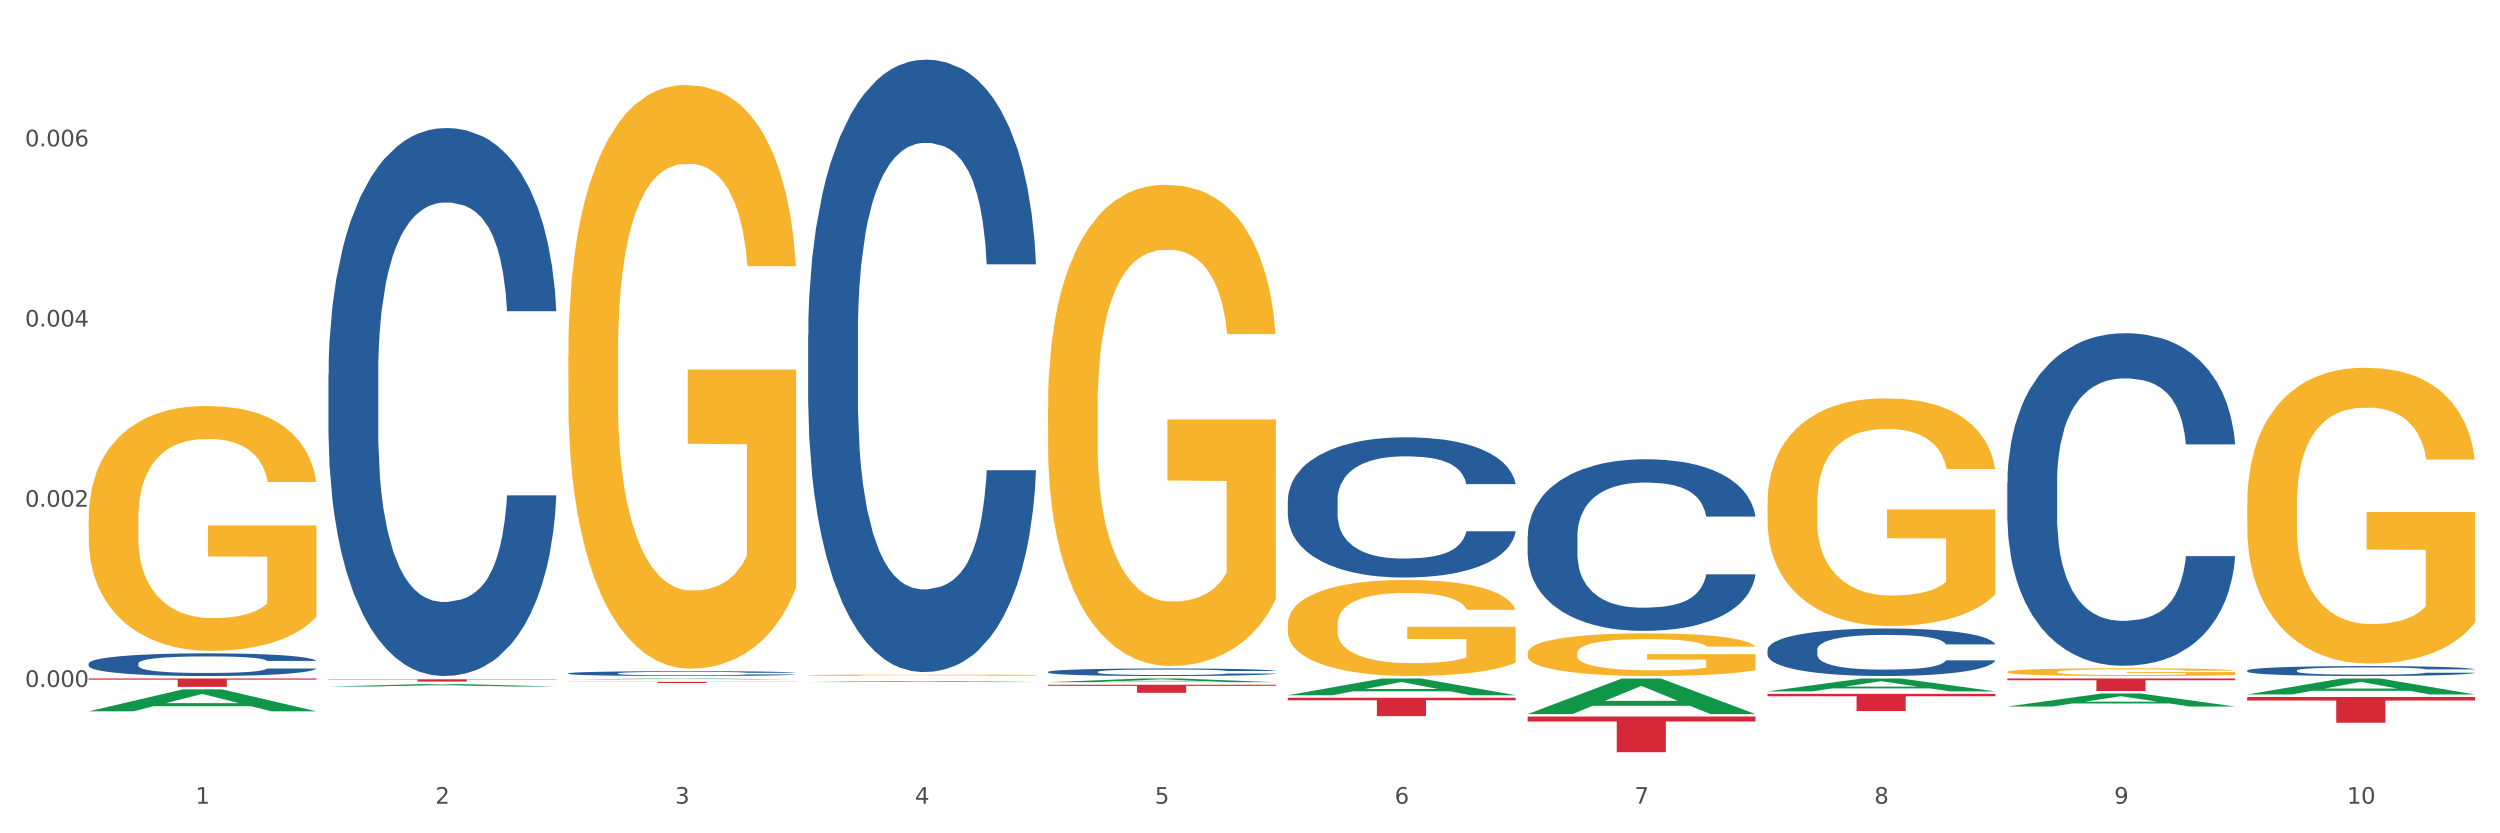 <?xml version="1.0" encoding="utf-8" standalone="no"?>
<!DOCTYPE svg PUBLIC "-//W3C//DTD SVG 1.1//EN"
  "http://www.w3.org/Graphics/SVG/1.1/DTD/svg11.dtd">
<svg xmlns:xlink="http://www.w3.org/1999/xlink" width="1080pt" height="360pt" viewBox="0 0 1080 360" xmlns="http://www.w3.org/2000/svg" version="1.1">
 <rect x="0" y="0" width="1080" height="360" fill="#333333" stroke="none"/>
 <defs>
  <style type="text/css">*{stroke-linejoin: round; stroke-linecap: butt}</style>
 </defs>
 <g id="figure_1">
  <g id="patch_1">
   <path d="M 0 360 
L 1080 360 
L 1080 0 
L 0 0 
z
" style="fill: #ffffff; stroke: #ffffff; stroke-linejoin: miter"/>
  </g>
  <g id="axes_1">
   <g id="matplotlib.axis_1">
    <g id="xtick_1">
     <g id="text_1">
      <!-- 1 -->
      <g style="fill: #4d4d4d" transform="translate(84.444 347.204) scale(0.096 -0.096)">
       <defs>
        <path id="DejaVuSans-31" d="M 794 531 
L 1825 531 
L 1825 4091 
L 703 3866 
L 703 4441 
L 1819 4666 
L 2450 4666 
L 2450 531 
L 3481 531 
L 3481 0 
L 794 0 
L 794 531 
z
" transform="scale(0.016)"/>
       </defs>
       <use xlink:href="#DejaVuSans-31"/>
      </g>
     </g>
    </g>
    <g id="xtick_2">
     <g id="text_2">
      <!-- 2 -->
      <g style="fill: #4d4d4d" transform="translate(188.053 347.204) scale(0.096 -0.096)">
       <defs>
        <path id="DejaVuSans-32" d="M 1228 531 
L 3431 531 
L 3431 0 
L 469 0 
L 469 531 
Q 828 903 1448 1529 
Q 2069 2156 2228 2338 
Q 2531 2678 2651 2914 
Q 2772 3150 2772 3378 
Q 2772 3750 2511 3984 
Q 2250 4219 1831 4219 
Q 1534 4219 1204 4116 
Q 875 4013 500 3803 
L 500 4441 
Q 881 4594 1212 4672 
Q 1544 4750 1819 4750 
Q 2544 4750 2975 4387 
Q 3406 4025 3406 3419 
Q 3406 3131 3298 2873 
Q 3191 2616 2906 2266 
Q 2828 2175 2409 1742 
Q 1991 1309 1228 531 
z
" transform="scale(0.016)"/>
       </defs>
       <use xlink:href="#DejaVuSans-32"/>
      </g>
     </g>
    </g>
    <g id="xtick_3">
     <g id="text_3">
      <!-- 3 -->
      <g style="fill: #4d4d4d" transform="translate(291.663 347.204) scale(0.096 -0.096)">
       <defs>
        <path id="DejaVuSans-33" d="M 2597 2516 
Q 3050 2419 3304 2112 
Q 3559 1806 3559 1356 
Q 3559 666 3084 287 
Q 2609 -91 1734 -91 
Q 1441 -91 1130 -33 
Q 819 25 488 141 
L 488 750 
Q 750 597 1062 519 
Q 1375 441 1716 441 
Q 2309 441 2620 675 
Q 2931 909 2931 1356 
Q 2931 1769 2642 2001 
Q 2353 2234 1838 2234 
L 1294 2234 
L 1294 2753 
L 1863 2753 
Q 2328 2753 2575 2939 
Q 2822 3125 2822 3475 
Q 2822 3834 2567 4026 
Q 2313 4219 1838 4219 
Q 1578 4219 1281 4162 
Q 984 4106 628 3988 
L 628 4550 
Q 988 4650 1302 4700 
Q 1616 4750 1894 4750 
Q 2613 4750 3031 4423 
Q 3450 4097 3450 3541 
Q 3450 3153 3228 2886 
Q 3006 2619 2597 2516 
z
" transform="scale(0.016)"/>
       </defs>
       <use xlink:href="#DejaVuSans-33"/>
      </g>
     </g>
    </g>
    <g id="xtick_4">
     <g id="text_4">
      <!-- 4 -->
      <g style="fill: #4d4d4d" transform="translate(395.273 347.204) scale(0.096 -0.096)">
       <defs>
        <path id="DejaVuSans-34" d="M 2419 4116 
L 825 1625 
L 2419 1625 
L 2419 4116 
z
M 2253 4666 
L 3047 4666 
L 3047 1625 
L 3713 1625 
L 3713 1100 
L 3047 1100 
L 3047 0 
L 2419 0 
L 2419 1100 
L 313 1100 
L 313 1709 
L 2253 4666 
z
" transform="scale(0.016)"/>
       </defs>
       <use xlink:href="#DejaVuSans-34"/>
      </g>
     </g>
    </g>
    <g id="xtick_5">
     <g id="text_5">
      <!-- 5 -->
      <g style="fill: #4d4d4d" transform="translate(498.883 347.204) scale(0.096 -0.096)">
       <defs>
        <path id="DejaVuSans-35" d="M 691 4666 
L 3169 4666 
L 3169 4134 
L 1269 4134 
L 1269 2991 
Q 1406 3038 1543 3061 
Q 1681 3084 1819 3084 
Q 2600 3084 3056 2656 
Q 3513 2228 3513 1497 
Q 3513 744 3044 326 
Q 2575 -91 1722 -91 
Q 1428 -91 1123 -41 
Q 819 9 494 109 
L 494 744 
Q 775 591 1075 516 
Q 1375 441 1709 441 
Q 2250 441 2565 725 
Q 2881 1009 2881 1497 
Q 2881 1984 2565 2268 
Q 2250 2553 1709 2553 
Q 1456 2553 1204 2497 
Q 953 2441 691 2322 
L 691 4666 
z
" transform="scale(0.016)"/>
       </defs>
       <use xlink:href="#DejaVuSans-35"/>
      </g>
     </g>
    </g>
    <g id="xtick_6">
     <g id="text_6">
      <!-- 6 -->
      <g style="fill: #4d4d4d" transform="translate(602.492 347.204) scale(0.096 -0.096)">
       <defs>
        <path id="DejaVuSans-36" d="M 2113 2584 
Q 1688 2584 1439 2293 
Q 1191 2003 1191 1497 
Q 1191 994 1439 701 
Q 1688 409 2113 409 
Q 2538 409 2786 701 
Q 3034 994 3034 1497 
Q 3034 2003 2786 2293 
Q 2538 2584 2113 2584 
z
M 3366 4563 
L 3366 3988 
Q 3128 4100 2886 4159 
Q 2644 4219 2406 4219 
Q 1781 4219 1451 3797 
Q 1122 3375 1075 2522 
Q 1259 2794 1537 2939 
Q 1816 3084 2150 3084 
Q 2853 3084 3261 2657 
Q 3669 2231 3669 1497 
Q 3669 778 3244 343 
Q 2819 -91 2113 -91 
Q 1303 -91 875 529 
Q 447 1150 447 2328 
Q 447 3434 972 4092 
Q 1497 4750 2381 4750 
Q 2619 4750 2861 4703 
Q 3103 4656 3366 4563 
z
" transform="scale(0.016)"/>
       </defs>
       <use xlink:href="#DejaVuSans-36"/>
      </g>
     </g>
    </g>
    <g id="xtick_7">
     <g id="text_7">
      <!-- 7 -->
      <g style="fill: #4d4d4d" transform="translate(706.102 347.204) scale(0.096 -0.096)">
       <defs>
        <path id="DejaVuSans-37" d="M 525 4666 
L 3525 4666 
L 3525 4397 
L 1831 0 
L 1172 0 
L 2766 4134 
L 525 4134 
L 525 4666 
z
" transform="scale(0.016)"/>
       </defs>
       <use xlink:href="#DejaVuSans-37"/>
      </g>
     </g>
    </g>
    <g id="xtick_8">
     <g id="text_8">
      <!-- 8 -->
      <g style="fill: #4d4d4d" transform="translate(809.712 347.204) scale(0.096 -0.096)">
       <defs>
        <path id="DejaVuSans-38" d="M 2034 2216 
Q 1584 2216 1326 1975 
Q 1069 1734 1069 1313 
Q 1069 891 1326 650 
Q 1584 409 2034 409 
Q 2484 409 2743 651 
Q 3003 894 3003 1313 
Q 3003 1734 2745 1975 
Q 2488 2216 2034 2216 
z
M 1403 2484 
Q 997 2584 770 2862 
Q 544 3141 544 3541 
Q 544 4100 942 4425 
Q 1341 4750 2034 4750 
Q 2731 4750 3128 4425 
Q 3525 4100 3525 3541 
Q 3525 3141 3298 2862 
Q 3072 2584 2669 2484 
Q 3125 2378 3379 2068 
Q 3634 1759 3634 1313 
Q 3634 634 3220 271 
Q 2806 -91 2034 -91 
Q 1263 -91 848 271 
Q 434 634 434 1313 
Q 434 1759 690 2068 
Q 947 2378 1403 2484 
z
M 1172 3481 
Q 1172 3119 1398 2916 
Q 1625 2713 2034 2713 
Q 2441 2713 2670 2916 
Q 2900 3119 2900 3481 
Q 2900 3844 2670 4047 
Q 2441 4250 2034 4250 
Q 1625 4250 1398 4047 
Q 1172 3844 1172 3481 
z
" transform="scale(0.016)"/>
       </defs>
       <use xlink:href="#DejaVuSans-38"/>
      </g>
     </g>
    </g>
    <g id="xtick_9">
     <g id="text_9">
      <!-- 9 -->
      <g style="fill: #4d4d4d" transform="translate(913.322 347.204) scale(0.096 -0.096)">
       <defs>
        <path id="DejaVuSans-39" d="M 703 97 
L 703 672 
Q 941 559 1184 500 
Q 1428 441 1663 441 
Q 2288 441 2617 861 
Q 2947 1281 2994 2138 
Q 2813 1869 2534 1725 
Q 2256 1581 1919 1581 
Q 1219 1581 811 2004 
Q 403 2428 403 3163 
Q 403 3881 828 4315 
Q 1253 4750 1959 4750 
Q 2769 4750 3195 4129 
Q 3622 3509 3622 2328 
Q 3622 1225 3098 567 
Q 2575 -91 1691 -91 
Q 1453 -91 1209 -44 
Q 966 3 703 97 
z
M 1959 2075 
Q 2384 2075 2632 2365 
Q 2881 2656 2881 3163 
Q 2881 3666 2632 3958 
Q 2384 4250 1959 4250 
Q 1534 4250 1286 3958 
Q 1038 3666 1038 3163 
Q 1038 2656 1286 2365 
Q 1534 2075 1959 2075 
z
" transform="scale(0.016)"/>
       </defs>
       <use xlink:href="#DejaVuSans-39"/>
      </g>
     </g>
    </g>
    <g id="xtick_10">
     <g id="text_10">
      <!-- 10 -->
      <g style="fill: #4d4d4d" transform="translate(1013.877 347.204) scale(0.096 -0.096)">
       <defs>
        <path id="DejaVuSans-30" d="M 2034 4250 
Q 1547 4250 1301 3770 
Q 1056 3291 1056 2328 
Q 1056 1369 1301 889 
Q 1547 409 2034 409 
Q 2525 409 2770 889 
Q 3016 1369 3016 2328 
Q 3016 3291 2770 3770 
Q 2525 4250 2034 4250 
z
M 2034 4750 
Q 2819 4750 3233 4129 
Q 3647 3509 3647 2328 
Q 3647 1150 3233 529 
Q 2819 -91 2034 -91 
Q 1250 -91 836 529 
Q 422 1150 422 2328 
Q 422 3509 836 4129 
Q 1250 4750 2034 4750 
z
" transform="scale(0.016)"/>
       </defs>
       <use xlink:href="#DejaVuSans-31"/>
       <use xlink:href="#DejaVuSans-30" transform="translate(63.623 0)"/>
      </g>
     </g>
    </g>
    <g id="xtick_11"/>
    <g id="xtick_12"/>
    <g id="xtick_13"/>
    <g id="xtick_14"/>
    <g id="xtick_15"/>
    <g id="xtick_16"/>
    <g id="xtick_17"/>
    <g id="xtick_18"/>
    <g id="xtick_19"/>
   </g>
   <g id="matplotlib.axis_2">
    <g id="ytick_1">
     <g id="text_11">
      <!-- 0.000 -->
      <g style="fill: #4d4d4d" transform="translate(10.8 296.757) scale(0.096 -0.096)">
       <defs>
        <path id="DejaVuSans-2e" d="M 684 794 
L 1344 794 
L 1344 0 
L 684 0 
L 684 794 
z
" transform="scale(0.016)"/>
       </defs>
       <use xlink:href="#DejaVuSans-30"/>
       <use xlink:href="#DejaVuSans-2e" transform="translate(63.623 0)"/>
       <use xlink:href="#DejaVuSans-30" transform="translate(95.41 0)"/>
       <use xlink:href="#DejaVuSans-30" transform="translate(159.033 0)"/>
       <use xlink:href="#DejaVuSans-30" transform="translate(222.656 0)"/>
      </g>
     </g>
    </g>
    <g id="ytick_2">
     <g id="text_12">
      <!-- 0.002 -->
      <g style="fill: #4d4d4d" transform="translate(10.8 218.914) scale(0.096 -0.096)">
       <use xlink:href="#DejaVuSans-30"/>
       <use xlink:href="#DejaVuSans-2e" transform="translate(63.623 0)"/>
       <use xlink:href="#DejaVuSans-30" transform="translate(95.41 0)"/>
       <use xlink:href="#DejaVuSans-30" transform="translate(159.033 0)"/>
       <use xlink:href="#DejaVuSans-32" transform="translate(222.656 0)"/>
      </g>
     </g>
    </g>
    <g id="ytick_3">
     <g id="text_13">
      <!-- 0.004 -->
      <g style="fill: #4d4d4d" transform="translate(10.8 141.071) scale(0.096 -0.096)">
       <use xlink:href="#DejaVuSans-30"/>
       <use xlink:href="#DejaVuSans-2e" transform="translate(63.623 0)"/>
       <use xlink:href="#DejaVuSans-30" transform="translate(95.41 0)"/>
       <use xlink:href="#DejaVuSans-30" transform="translate(159.033 0)"/>
       <use xlink:href="#DejaVuSans-34" transform="translate(222.656 0)"/>
      </g>
     </g>
    </g>
    <g id="ytick_4">
     <g id="text_14">
      <!-- 0.006 -->
      <g style="fill: #4d4d4d" transform="translate(10.8 63.228) scale(0.096 -0.096)">
       <use xlink:href="#DejaVuSans-30"/>
       <use xlink:href="#DejaVuSans-2e" transform="translate(63.623 0)"/>
       <use xlink:href="#DejaVuSans-30" transform="translate(95.41 0)"/>
       <use xlink:href="#DejaVuSans-30" transform="translate(159.033 0)"/>
       <use xlink:href="#DejaVuSans-36" transform="translate(222.656 0)"/>
      </g>
     </g>
    </g>
    <g id="ytick_5"/>
    <g id="ytick_6"/>
    <g id="ytick_7"/>
    <g id="ytick_8"/>
    <g id="ytick_9"/>
   </g>
   <g id="PolyCollection_1">
    <path d="M 38.283 307.277 
L 38.384 307.268 
L 78.974 297.798 
L 95.818 297.79 
L 136.712 307.295 
L 117.229 307.295 
L 108.401 305.081 
L 66.493 305.081 
L 66.188 305.117 
L 57.664 307.295 
L 38.283 307.295 
L 38.283 307.277 
L 71.769 303.76 
L 103.125 303.752 
L 87.599 299.816 
L 87.396 299.798 
L 87.193 299.824 
L 71.668 303.752 
L 71.769 303.76 
L 38.283 307.277 
z
" clip-path="url(#p8e99acc0a1)" style="fill: #109648"/>
    <path d="M 763.551 299.743 
L 861.981 299.743 
L 861.981 300.777 
L 823.262 300.784 
L 823.262 307.185 
L 802.037 307.185 
L 802.037 300.784 
L 763.551 300.777 
L 763.551 299.75 
L 763.551 299.743 
z
" clip-path="url(#p8e99acc0a1)" style="fill: #d62839"/>
    <path d="M 659.941 309.557 
L 758.371 309.557 
L 758.371 311.696 
L 719.652 311.711 
L 719.652 324.95 
L 698.427 324.95 
L 698.427 311.711 
L 659.941 311.696 
L 659.941 309.572 
L 659.941 309.557 
z
" clip-path="url(#p8e99acc0a1)" style="fill: #d62839"/>
    <path d="M 556.332 301.413 
L 654.761 301.413 
L 654.761 302.517 
L 616.042 302.524 
L 616.042 309.357 
L 594.817 309.357 
L 594.817 302.524 
L 556.332 302.517 
L 556.332 301.42 
L 556.332 301.413 
z
" clip-path="url(#p8e99acc0a1)" style="fill: #d62839"/>
    <path d="M 452.722 295.793 
L 551.151 295.793 
L 551.151 296.28 
L 512.433 296.283 
L 512.433 299.295 
L 491.207 299.295 
L 491.207 296.283 
L 452.722 296.28 
L 452.722 295.796 
L 452.722 295.793 
z
" clip-path="url(#p8e99acc0a1)" style="fill: #d62839"/>
    <path d="M 38.283 224.268 
L 38.399 224.172 
L 38.399 220.693 
L 38.632 217.698 
L 39.794 210.452 
L 41.537 204.461 
L 42.815 201.273 
L 44.093 198.664 
L 45.604 196.056 
L 47.464 193.35 
L 50.834 189.389 
L 52.925 187.36 
L 55.482 185.234 
L 60.13 182.143 
L 63.5 180.403 
L 66.987 178.954 
L 72.681 177.215 
L 76.4 176.442 
L 80.351 175.862 
L 85.115 175.476 
L 88.718 175.379 
L 96.62 175.669 
L 103.36 176.539 
L 106.614 177.215 
L 110.798 178.374 
L 113.006 179.147 
L 116.608 180.693 
L 120.327 182.722 
L 122.883 184.461 
L 126.718 187.746 
L 129.623 191.031 
L 132.296 195.089 
L 133.691 197.891 
L 134.737 200.5 
L 135.666 203.495 
L 136.596 208.23 
L 115.678 208.23 
L 114.865 204.848 
L 113.587 201.659 
L 111.727 198.568 
L 110.1 196.635 
L 107.311 194.22 
L 104.755 192.674 
L 102.082 191.515 
L 98.828 190.548 
L 96.271 190.065 
L 92.669 189.679 
L 85.58 189.775 
L 80.816 190.548 
L 77.562 191.515 
L 75.47 192.384 
L 73.611 193.35 
L 71.519 194.703 
L 69.078 196.732 
L 67.335 198.568 
L 65.592 200.887 
L 64.198 203.205 
L 62.919 205.911 
L 61.873 208.809 
L 61.06 211.804 
L 60.363 215.476 
L 59.782 221.563 
L 59.782 234.8 
L 60.014 237.795 
L 60.595 241.756 
L 61.292 244.751 
L 62.455 248.326 
L 63.5 250.742 
L 65.476 254.22 
L 67.684 257.118 
L 69.427 258.954 
L 71.17 260.5 
L 74.192 262.626 
L 77.562 264.365 
L 80.467 265.428 
L 84.418 266.394 
L 87.091 266.78 
L 89.415 266.973 
L 95.109 266.973 
L 99.177 266.684 
L 103.709 266.007 
L 107.195 265.138 
L 110.1 264.075 
L 113.354 262.336 
L 115.446 260.693 
L 115.446 240.5 
L 89.88 240.403 
L 89.88 226.973 
L 136.712 226.973 
L 136.712 266.394 
L 134.737 268.423 
L 132.529 270.258 
L 130.205 271.901 
L 126.718 273.93 
L 122.535 275.862 
L 118.816 277.215 
L 114.865 278.374 
L 110.217 279.437 
L 104.174 280.403 
L 100.455 280.79 
L 95.807 281.08 
L 90.345 281.176 
L 85.58 280.983 
L 80.932 280.5 
L 76.051 279.63 
L 71.286 278.374 
L 67.684 277.118 
L 64.081 275.572 
L 60.247 273.543 
L 57.225 271.611 
L 54.901 269.872 
L 52.344 267.65 
L 49.555 264.751 
L 47.464 262.143 
L 45.604 259.437 
L 43.629 255.959 
L 42.234 252.964 
L 40.84 249.196 
L 40.026 246.394 
L 39.096 242.046 
L 38.399 235.959 
L 38.283 224.268 
z
" clip-path="url(#p8e99acc0a1)" style="fill: #f7b32b"/>
    <path d="M 245.502 294.554 
L 343.932 294.554 
L 343.932 294.623 
L 305.213 294.624 
L 305.213 295.053 
L 283.988 295.053 
L 283.988 294.624 
L 245.502 294.623 
L 245.502 294.554 
L 245.502 294.554 
z
" clip-path="url(#p8e99acc0a1)" style="fill: #d62839"/>
    <path d="M 141.893 293.431 
L 240.322 293.431 
L 240.322 293.575 
L 201.603 293.576 
L 201.603 294.464 
L 180.378 294.464 
L 180.378 293.576 
L 141.893 293.575 
L 141.893 293.432 
L 141.893 293.431 
z
" clip-path="url(#p8e99acc0a1)" style="fill: #d62839"/>
    <path d="M 38.283 293.11 
L 136.712 293.11 
L 136.712 293.612 
L 97.994 293.615 
L 97.994 296.72 
L 76.768 296.72 
L 76.768 293.615 
L 38.283 293.612 
L 38.283 293.113 
L 38.283 293.11 
z
" clip-path="url(#p8e99acc0a1)" style="fill: #d62839"/>
    <path d="M 38.283 286.647 
L 38.399 286.638 
L 38.399 286.387 
L 38.748 286.047 
L 40.028 285.421 
L 41.657 284.947 
L 44.449 284.393 
L 45.962 284.16 
L 47.94 283.901 
L 52.012 283.48 
L 56.666 283.122 
L 59.923 282.926 
L 62.367 282.8 
L 67.835 282.577 
L 70.976 282.478 
L 74.234 282.398 
L 77.026 282.344 
L 81.68 282.281 
L 85.403 282.255 
L 89.708 282.246 
L 93.315 282.255 
L 98.085 282.29 
L 105.066 282.398 
L 107.742 282.46 
L 111.349 282.568 
L 115.072 282.711 
L 118.097 282.854 
L 121.587 283.06 
L 125.194 283.328 
L 128.684 283.668 
L 131.128 283.981 
L 133.106 284.312 
L 134.851 284.715 
L 136.131 285.153 
L 136.712 285.52 
L 115.421 285.52 
L 114.839 285.189 
L 113.676 284.831 
L 112.512 284.589 
L 111.232 284.393 
L 109.254 284.169 
L 107.509 284.026 
L 104.601 283.856 
L 101.925 283.748 
L 99.714 283.686 
L 97.038 283.632 
L 91.337 283.579 
L 87.265 283.579 
L 84.705 283.596 
L 81.564 283.641 
L 78.888 283.704 
L 75.747 283.811 
L 73.303 283.927 
L 70.86 284.079 
L 69.464 284.187 
L 67.37 284.384 
L 65.974 284.545 
L 64.112 284.822 
L 63.065 285.019 
L 61.203 285.529 
L 60.389 285.904 
L 60.04 286.164 
L 59.807 286.45 
L 59.807 287.845 
L 60.505 288.471 
L 61.087 288.74 
L 62.018 289.044 
L 63.763 289.438 
L 66.323 289.822 
L 68.999 290.099 
L 71.209 290.269 
L 73.303 290.395 
L 75.398 290.493 
L 77.957 290.582 
L 80.051 290.636 
L 83.193 290.69 
L 86.916 290.717 
L 89.825 290.717 
L 95.758 290.672 
L 98.434 290.627 
L 100.994 290.565 
L 103.786 290.466 
L 105.997 290.359 
L 107.277 290.278 
L 109.371 290.108 
L 111 289.929 
L 112.396 289.724 
L 113.327 289.545 
L 114.374 289.276 
L 115.188 288.972 
L 115.421 288.811 
L 136.712 288.811 
L 136.247 289.133 
L 135.432 289.446 
L 133.804 289.867 
L 132.524 290.108 
L 130.546 290.404 
L 128.452 290.654 
L 125.543 290.931 
L 122.867 291.137 
L 120.075 291.316 
L 117.05 291.477 
L 111.581 291.701 
L 109.603 291.763 
L 105.415 291.871 
L 102.157 291.933 
L 97.387 291.996 
L 92.501 292.032 
L 87.381 292.041 
L 82.844 292.023 
L 77.841 291.969 
L 74.7 291.915 
L 71.209 291.835 
L 67.137 291.71 
L 63.298 291.557 
L 59.691 291.379 
L 56.317 291.173 
L 53.175 290.94 
L 49.103 290.556 
L 46.078 290.18 
L 43.868 289.831 
L 42.355 289.536 
L 40.843 289.16 
L 40.028 288.901 
L 38.748 288.275 
L 38.283 287.693 
L 38.283 286.647 
z
" clip-path="url(#p8e99acc0a1)" style="fill: #255c99"/>
    <path d="M 141.893 161.672 
L 142.009 161.456 
L 142.009 155.402 
L 142.358 147.187 
L 143.638 132.053 
L 145.267 120.594 
L 148.059 107.19 
L 149.572 101.568 
L 151.55 95.299 
L 155.622 85.137 
L 160.276 76.489 
L 163.533 71.733 
L 165.977 68.706 
L 171.445 63.301 
L 174.586 60.923 
L 177.844 58.977 
L 180.636 57.68 
L 185.29 56.166 
L 189.013 55.518 
L 193.318 55.302 
L 196.925 55.518 
L 201.695 56.383 
L 208.676 58.977 
L 211.352 60.49 
L 214.958 63.085 
L 218.682 66.544 
L 221.707 70.003 
L 225.197 74.976 
L 228.804 81.462 
L 232.294 89.677 
L 234.737 97.244 
L 236.715 105.244 
L 238.46 114.973 
L 239.74 125.567 
L 240.322 134.431 
L 219.031 134.431 
L 218.449 126.431 
L 217.285 117.783 
L 216.122 111.946 
L 214.842 107.19 
L 212.864 101.785 
L 211.119 98.325 
L 208.21 94.218 
L 205.534 91.623 
L 203.324 90.11 
L 200.648 88.813 
L 194.947 87.515 
L 190.875 87.515 
L 188.315 87.948 
L 185.174 89.029 
L 182.498 90.542 
L 179.356 93.137 
L 176.913 95.947 
L 174.47 99.623 
L 173.074 102.217 
L 170.979 106.973 
L 169.583 110.865 
L 167.722 117.567 
L 166.675 122.324 
L 164.813 134.647 
L 163.999 143.727 
L 163.65 149.997 
L 163.417 156.916 
L 163.417 190.643 
L 164.115 205.777 
L 164.697 212.263 
L 165.627 219.614 
L 167.373 229.126 
L 169.932 238.423 
L 172.608 245.125 
L 174.819 249.233 
L 176.913 252.26 
L 179.007 254.638 
L 181.567 256.8 
L 183.661 258.097 
L 186.803 259.394 
L 190.526 260.043 
L 193.434 260.043 
L 199.368 258.962 
L 202.044 257.881 
L 204.604 256.368 
L 207.396 253.989 
L 209.606 251.395 
L 210.886 249.449 
L 212.981 245.341 
L 214.609 241.017 
L 216.006 236.045 
L 216.936 231.721 
L 217.983 225.235 
L 218.798 217.884 
L 219.031 213.992 
L 240.322 213.992 
L 239.857 221.776 
L 239.042 229.343 
L 237.413 239.504 
L 236.134 245.341 
L 234.156 252.476 
L 232.061 258.53 
L 229.153 265.232 
L 226.477 270.204 
L 223.684 274.528 
L 220.659 278.42 
L 215.191 283.825 
L 213.213 285.338 
L 209.025 287.933 
L 205.767 289.446 
L 200.997 290.96 
L 196.11 291.824 
L 190.991 292.041 
L 186.454 291.608 
L 181.451 290.311 
L 178.309 289.014 
L 174.819 287.068 
L 170.747 284.041 
L 166.907 280.366 
L 163.301 276.042 
L 159.926 271.069 
L 156.785 265.448 
L 152.713 256.151 
L 149.688 247.071 
L 147.477 238.639 
L 145.965 231.505 
L 144.452 222.424 
L 143.638 216.154 
L 142.358 201.02 
L 141.893 186.967 
L 141.893 161.672 
z
" clip-path="url(#p8e99acc0a1)" style="fill: #255c99"/>
    <path d="M 245.502 290.887 
L 245.619 290.885 
L 245.619 290.831 
L 245.968 290.759 
L 247.248 290.625 
L 248.877 290.523 
L 251.669 290.405 
L 253.181 290.355 
L 255.159 290.299 
L 259.231 290.209 
L 263.885 290.133 
L 267.143 290.091 
L 269.586 290.064 
L 275.055 290.016 
L 278.196 289.995 
L 281.454 289.978 
L 284.246 289.966 
L 288.9 289.953 
L 292.623 289.947 
L 296.928 289.945 
L 300.534 289.947 
L 305.305 289.955 
L 312.285 289.978 
L 314.961 289.991 
L 318.568 290.014 
L 322.291 290.045 
L 325.316 290.075 
L 328.807 290.119 
L 332.413 290.177 
L 335.904 290.25 
L 338.347 290.317 
L 340.325 290.387 
L 342.07 290.473 
L 343.35 290.567 
L 343.932 290.646 
L 322.64 290.646 
L 322.059 290.575 
L 320.895 290.498 
L 319.732 290.447 
L 318.452 290.405 
L 316.474 290.357 
L 314.729 290.326 
L 311.82 290.29 
L 309.144 290.267 
L 306.934 290.253 
L 304.258 290.242 
L 298.557 290.23 
L 294.484 290.23 
L 291.925 290.234 
L 288.783 290.244 
L 286.107 290.257 
L 282.966 290.28 
L 280.523 290.305 
L 278.08 290.338 
L 276.683 290.361 
L 274.589 290.403 
L 273.193 290.437 
L 271.331 290.496 
L 270.284 290.539 
L 268.423 290.648 
L 267.608 290.728 
L 267.259 290.783 
L 267.027 290.845 
L 267.027 291.143 
L 267.725 291.277 
L 268.306 291.334 
L 269.237 291.4 
L 270.982 291.484 
L 273.542 291.566 
L 276.218 291.625 
L 278.429 291.662 
L 280.523 291.688 
L 282.617 291.709 
L 285.177 291.729 
L 287.271 291.74 
L 290.412 291.752 
L 294.135 291.757 
L 297.044 291.757 
L 302.978 291.748 
L 305.654 291.738 
L 308.213 291.725 
L 311.006 291.704 
L 313.216 291.681 
L 314.496 291.664 
L 316.59 291.627 
L 318.219 291.589 
L 319.615 291.545 
L 320.546 291.507 
L 321.593 291.449 
L 322.408 291.384 
L 322.64 291.35 
L 343.932 291.35 
L 343.466 291.419 
L 342.652 291.486 
L 341.023 291.576 
L 339.743 291.627 
L 337.765 291.69 
L 335.671 291.744 
L 332.762 291.803 
L 330.087 291.847 
L 327.294 291.886 
L 324.269 291.92 
L 318.801 291.968 
L 316.823 291.981 
L 312.635 292.004 
L 309.377 292.018 
L 304.607 292.031 
L 299.72 292.039 
L 294.601 292.041 
L 290.063 292.037 
L 285.06 292.025 
L 281.919 292.014 
L 278.429 291.997 
L 274.356 291.97 
L 270.517 291.937 
L 266.91 291.899 
L 263.536 291.855 
L 260.395 291.805 
L 256.323 291.723 
L 253.298 291.643 
L 251.087 291.568 
L 249.575 291.505 
L 248.062 291.424 
L 247.248 291.369 
L 245.968 291.235 
L 245.502 291.111 
L 245.502 290.887 
z
" clip-path="url(#p8e99acc0a1)" style="fill: #255c99"/>
    <path d="M 349.112 144.645 
L 349.229 144.404 
L 349.229 137.638 
L 349.578 128.456 
L 350.857 111.541 
L 352.486 98.734 
L 355.279 83.753 
L 356.791 77.47 
L 358.769 70.462 
L 362.841 59.106 
L 367.495 49.44 
L 370.753 44.124 
L 373.196 40.741 
L 378.664 34.7 
L 381.806 32.042 
L 385.063 29.867 
L 387.856 28.418 
L 392.51 26.726 
L 396.233 26.001 
L 400.537 25.759 
L 404.144 26.001 
L 408.914 26.968 
L 415.895 29.867 
L 418.571 31.559 
L 422.178 34.458 
L 425.901 38.325 
L 428.926 42.191 
L 432.416 47.749 
L 436.023 54.998 
L 439.514 64.18 
L 441.957 72.637 
L 443.935 81.578 
L 445.68 92.452 
L 446.96 104.292 
L 447.542 114.199 
L 426.25 114.199 
L 425.668 105.258 
L 424.505 95.593 
L 423.341 89.069 
L 422.062 83.753 
L 420.084 77.712 
L 418.339 73.845 
L 415.43 69.254 
L 412.754 66.355 
L 410.543 64.663 
L 407.867 63.213 
L 402.166 61.764 
L 398.094 61.764 
L 395.535 62.247 
L 392.393 63.455 
L 389.717 65.146 
L 386.576 68.046 
L 384.133 71.187 
L 381.689 75.295 
L 380.293 78.195 
L 378.199 83.511 
L 376.803 87.86 
L 374.941 95.351 
L 373.894 100.667 
L 372.033 114.441 
L 371.218 124.589 
L 370.869 131.597 
L 370.636 139.329 
L 370.636 177.025 
L 371.334 193.939 
L 371.916 201.188 
L 372.847 209.404 
L 374.592 220.036 
L 377.152 230.427 
L 379.828 237.917 
L 382.038 242.509 
L 384.133 245.891 
L 386.227 248.549 
L 388.786 250.966 
L 390.881 252.416 
L 394.022 253.865 
L 397.745 254.59 
L 400.654 254.59 
L 406.587 253.382 
L 409.263 252.174 
L 411.823 250.483 
L 414.615 247.825 
L 416.826 244.925 
L 418.106 242.75 
L 420.2 238.159 
L 421.829 233.326 
L 423.225 227.769 
L 424.156 222.936 
L 425.203 215.687 
L 426.017 207.471 
L 426.25 203.122 
L 447.542 203.122 
L 447.076 211.821 
L 446.262 220.278 
L 444.633 231.635 
L 443.353 238.159 
L 441.375 246.133 
L 439.281 252.899 
L 436.372 260.39 
L 433.696 265.947 
L 430.904 270.78 
L 427.879 275.13 
L 422.411 281.171 
L 420.433 282.862 
L 416.244 285.762 
L 412.987 287.453 
L 408.216 289.145 
L 403.33 290.111 
L 398.211 290.353 
L 393.673 289.869 
L 388.67 288.42 
L 385.529 286.97 
L 382.038 284.795 
L 377.966 281.412 
L 374.127 277.304 
L 370.52 272.472 
L 367.146 266.914 
L 364.005 260.631 
L 359.932 250.241 
L 356.907 240.092 
L 354.697 230.668 
L 353.184 222.694 
L 351.672 212.545 
L 350.857 205.538 
L 349.578 188.623 
L 349.112 172.917 
L 349.112 144.645 
z
" clip-path="url(#p8e99acc0a1)" style="fill: #255c99"/>
    <path d="M 867.161 293.11 
L 965.59 293.11 
L 965.59 293.861 
L 926.872 293.866 
L 926.872 298.511 
L 905.646 298.511 
L 905.646 293.866 
L 867.161 293.861 
L 867.161 293.115 
L 867.161 293.11 
z
" clip-path="url(#p8e99acc0a1)" style="fill: #d62839"/>
    <path d="M 452.722 290.246 
L 452.838 290.243 
L 452.838 290.159 
L 453.187 290.046 
L 454.467 289.838 
L 456.096 289.68 
L 458.888 289.495 
L 460.401 289.418 
L 462.379 289.332 
L 466.451 289.192 
L 471.105 289.073 
L 474.362 289.007 
L 476.806 288.966 
L 482.274 288.891 
L 485.415 288.858 
L 488.673 288.832 
L 491.465 288.814 
L 496.119 288.793 
L 499.842 288.784 
L 504.147 288.781 
L 507.754 288.784 
L 512.524 288.796 
L 519.505 288.832 
L 522.181 288.852 
L 525.788 288.888 
L 529.511 288.936 
L 532.536 288.983 
L 536.026 289.052 
L 539.633 289.141 
L 543.123 289.254 
L 545.567 289.358 
L 547.545 289.469 
L 549.29 289.603 
L 550.57 289.748 
L 551.151 289.87 
L 529.86 289.87 
L 529.278 289.76 
L 528.115 289.641 
L 526.951 289.561 
L 525.671 289.495 
L 523.693 289.421 
L 521.948 289.373 
L 519.04 289.317 
L 516.364 289.281 
L 514.153 289.26 
L 511.477 289.242 
L 505.776 289.225 
L 501.704 289.225 
L 499.144 289.23 
L 496.003 289.245 
L 493.327 289.266 
L 490.186 289.302 
L 487.742 289.341 
L 485.299 289.391 
L 483.903 289.427 
L 481.809 289.492 
L 480.412 289.546 
L 478.551 289.638 
L 477.504 289.704 
L 475.642 289.873 
L 474.828 289.998 
L 474.479 290.085 
L 474.246 290.18 
L 474.246 290.644 
L 474.944 290.853 
L 475.526 290.942 
L 476.457 291.043 
L 478.202 291.174 
L 480.762 291.302 
L 483.438 291.395 
L 485.648 291.451 
L 487.742 291.493 
L 489.837 291.526 
L 492.396 291.555 
L 494.49 291.573 
L 497.632 291.591 
L 501.355 291.6 
L 504.264 291.6 
L 510.197 291.585 
L 512.873 291.57 
L 515.433 291.549 
L 518.225 291.517 
L 520.436 291.481 
L 521.716 291.454 
L 523.81 291.398 
L 525.439 291.338 
L 526.835 291.27 
L 527.766 291.21 
L 528.813 291.121 
L 529.627 291.019 
L 529.86 290.966 
L 551.151 290.966 
L 550.686 291.073 
L 549.871 291.177 
L 548.243 291.317 
L 546.963 291.398 
L 544.985 291.496 
L 542.891 291.579 
L 539.982 291.671 
L 537.306 291.74 
L 534.514 291.799 
L 531.489 291.853 
L 526.02 291.927 
L 524.042 291.948 
L 519.854 291.984 
L 516.596 292.005 
L 511.826 292.026 
L 506.94 292.038 
L 501.82 292.041 
L 497.283 292.035 
L 492.28 292.017 
L 489.138 291.999 
L 485.648 291.972 
L 481.576 291.93 
L 477.737 291.88 
L 474.13 291.82 
L 470.756 291.752 
L 467.614 291.674 
L 463.542 291.546 
L 460.517 291.421 
L 458.307 291.305 
L 456.794 291.207 
L 455.282 291.082 
L 454.467 290.996 
L 453.187 290.787 
L 452.722 290.594 
L 452.722 290.246 
z
" clip-path="url(#p8e99acc0a1)" style="fill: #255c99"/>
    <path d="M 659.941 231.714 
L 660.058 231.647 
L 660.058 229.751 
L 660.407 227.178 
L 661.687 222.438 
L 663.316 218.849 
L 666.108 214.651 
L 667.62 212.891 
L 669.598 210.927 
L 673.67 207.745 
L 678.324 205.036 
L 681.582 203.547 
L 684.025 202.599 
L 689.494 200.906 
L 692.635 200.161 
L 695.893 199.552 
L 698.685 199.146 
L 703.339 198.672 
L 707.062 198.468 
L 711.367 198.401 
L 714.973 198.468 
L 719.744 198.739 
L 726.724 199.552 
L 729.4 200.026 
L 733.007 200.838 
L 736.73 201.922 
L 739.755 203.005 
L 743.246 204.562 
L 746.852 206.594 
L 750.343 209.167 
L 752.786 211.537 
L 754.764 214.042 
L 756.509 217.089 
L 757.789 220.407 
L 758.371 223.183 
L 737.079 223.183 
L 736.498 220.678 
L 735.334 217.969 
L 734.171 216.141 
L 732.891 214.651 
L 730.913 212.959 
L 729.168 211.875 
L 726.259 210.589 
L 723.583 209.776 
L 721.373 209.302 
L 718.697 208.896 
L 712.996 208.49 
L 708.923 208.49 
L 706.364 208.625 
L 703.222 208.964 
L 700.546 209.438 
L 697.405 210.25 
L 694.962 211.13 
L 692.519 212.281 
L 691.122 213.094 
L 689.028 214.584 
L 687.632 215.802 
L 685.77 217.901 
L 684.723 219.391 
L 682.862 223.251 
L 682.047 226.094 
L 681.698 228.058 
L 681.466 230.225 
L 681.466 240.788 
L 682.164 245.527 
L 682.745 247.559 
L 683.676 249.861 
L 685.421 252.84 
L 687.981 255.752 
L 690.657 257.851 
L 692.868 259.137 
L 694.962 260.085 
L 697.056 260.83 
L 699.616 261.507 
L 701.71 261.913 
L 704.851 262.32 
L 708.574 262.523 
L 711.483 262.523 
L 717.417 262.184 
L 720.093 261.846 
L 722.652 261.372 
L 725.445 260.627 
L 727.655 259.814 
L 728.935 259.205 
L 731.029 257.918 
L 732.658 256.564 
L 734.054 255.007 
L 734.985 253.653 
L 736.032 251.621 
L 736.847 249.319 
L 737.079 248.1 
L 758.371 248.1 
L 757.905 250.538 
L 757.091 252.908 
L 755.462 256.09 
L 754.182 257.918 
L 752.204 260.153 
L 750.11 262.049 
L 747.201 264.148 
L 744.526 265.705 
L 741.733 267.059 
L 738.708 268.278 
L 733.24 269.971 
L 731.262 270.445 
L 727.074 271.257 
L 723.816 271.731 
L 719.046 272.205 
L 714.159 272.476 
L 709.04 272.544 
L 704.502 272.408 
L 699.499 272.002 
L 696.358 271.596 
L 692.868 270.986 
L 688.795 270.039 
L 684.956 268.887 
L 681.349 267.533 
L 677.975 265.976 
L 674.834 264.215 
L 670.762 261.304 
L 667.737 258.46 
L 665.526 255.819 
L 664.014 253.585 
L 662.501 250.741 
L 661.687 248.777 
L 660.407 244.038 
L 659.941 239.637 
L 659.941 231.714 
z
" clip-path="url(#p8e99acc0a1)" style="fill: #255c99"/>
    <path d="M 763.551 280.732 
L 763.668 280.713 
L 763.668 280.188 
L 764.017 279.475 
L 765.296 278.162 
L 766.925 277.168 
L 769.718 276.006 
L 771.23 275.518 
L 773.208 274.974 
L 777.28 274.093 
L 781.934 273.342 
L 785.192 272.93 
L 787.635 272.667 
L 793.103 272.198 
L 796.245 271.992 
L 799.502 271.823 
L 802.295 271.711 
L 806.949 271.58 
L 810.672 271.523 
L 814.976 271.505 
L 818.583 271.523 
L 823.353 271.598 
L 830.334 271.823 
L 833.01 271.955 
L 836.617 272.18 
L 840.34 272.48 
L 843.365 272.78 
L 846.855 273.211 
L 850.462 273.774 
L 853.953 274.487 
L 856.396 275.143 
L 858.374 275.837 
L 860.119 276.681 
L 861.399 277.6 
L 861.981 278.369 
L 840.689 278.369 
L 840.107 277.675 
L 838.944 276.925 
L 837.78 276.418 
L 836.501 276.006 
L 834.523 275.537 
L 832.777 275.237 
L 829.869 274.88 
L 827.193 274.655 
L 824.982 274.524 
L 822.306 274.411 
L 816.605 274.299 
L 812.533 274.299 
L 809.974 274.336 
L 806.832 274.43 
L 804.156 274.562 
L 801.015 274.787 
L 798.572 275.03 
L 796.128 275.349 
L 794.732 275.574 
L 792.638 275.987 
L 791.242 276.324 
L 789.38 276.906 
L 788.333 277.318 
L 786.472 278.387 
L 785.657 279.175 
L 785.308 279.719 
L 785.075 280.319 
L 785.075 283.245 
L 785.773 284.558 
L 786.355 285.12 
L 787.286 285.758 
L 789.031 286.583 
L 791.591 287.389 
L 794.267 287.971 
L 796.477 288.327 
L 798.572 288.59 
L 800.666 288.796 
L 803.225 288.984 
L 805.32 289.096 
L 808.461 289.209 
L 812.184 289.265 
L 815.093 289.265 
L 821.026 289.171 
L 823.702 289.077 
L 826.262 288.946 
L 829.054 288.74 
L 831.265 288.515 
L 832.545 288.346 
L 834.639 287.99 
L 836.268 287.615 
L 837.664 287.183 
L 838.595 286.808 
L 839.642 286.245 
L 840.456 285.608 
L 840.689 285.27 
L 861.981 285.27 
L 861.515 285.945 
L 860.701 286.602 
L 859.072 287.483 
L 857.792 287.99 
L 855.814 288.608 
L 853.72 289.134 
L 850.811 289.715 
L 848.135 290.146 
L 845.343 290.521 
L 842.318 290.859 
L 836.85 291.328 
L 834.872 291.459 
L 830.683 291.684 
L 827.426 291.815 
L 822.655 291.947 
L 817.769 292.022 
L 812.65 292.041 
L 808.112 292.003 
L 803.109 291.89 
L 799.968 291.778 
L 796.477 291.609 
L 792.405 291.347 
L 788.566 291.028 
L 784.959 290.653 
L 781.585 290.221 
L 778.444 289.734 
L 774.371 288.927 
L 771.346 288.14 
L 769.136 287.408 
L 767.623 286.789 
L 766.111 286.002 
L 765.296 285.458 
L 764.017 284.145 
L 763.551 282.926 
L 763.551 280.732 
z
" clip-path="url(#p8e99acc0a1)" style="fill: #255c99"/>
    <path d="M 867.161 208.5 
L 867.277 208.369 
L 867.277 204.695 
L 867.626 199.709 
L 868.906 190.524 
L 870.535 183.569 
L 873.327 175.434 
L 874.84 172.022 
L 876.818 168.217 
L 880.89 162.05 
L 885.544 156.801 
L 888.801 153.915 
L 891.245 152.078 
L 896.713 148.797 
L 899.854 147.354 
L 903.112 146.173 
L 905.904 145.386 
L 910.558 144.467 
L 914.281 144.073 
L 918.586 143.942 
L 922.193 144.073 
L 926.963 144.598 
L 933.944 146.173 
L 936.62 147.091 
L 940.227 148.666 
L 943.95 150.765 
L 946.975 152.865 
L 950.465 155.883 
L 954.072 159.819 
L 957.562 164.805 
L 960.006 169.398 
L 961.984 174.253 
L 963.729 180.158 
L 965.009 186.587 
L 965.59 191.967 
L 944.299 191.967 
L 943.717 187.112 
L 942.554 181.863 
L 941.39 178.321 
L 940.11 175.434 
L 938.132 172.153 
L 936.387 170.054 
L 933.479 167.561 
L 930.803 165.986 
L 928.592 165.068 
L 925.916 164.281 
L 920.215 163.493 
L 916.143 163.493 
L 913.583 163.756 
L 910.442 164.412 
L 907.766 165.33 
L 904.625 166.905 
L 902.181 168.611 
L 899.738 170.841 
L 898.342 172.416 
L 896.248 175.303 
L 894.851 177.664 
L 892.99 181.732 
L 891.943 184.619 
L 890.081 192.098 
L 889.267 197.609 
L 888.918 201.414 
L 888.685 205.613 
L 888.685 226.083 
L 889.383 235.268 
L 889.965 239.204 
L 890.896 243.666 
L 892.641 249.439 
L 895.201 255.081 
L 897.877 259.149 
L 900.087 261.642 
L 902.181 263.479 
L 904.276 264.922 
L 906.835 266.235 
L 908.929 267.022 
L 912.071 267.809 
L 915.794 268.203 
L 918.703 268.203 
L 924.636 267.547 
L 927.312 266.891 
L 929.872 265.972 
L 932.664 264.529 
L 934.875 262.954 
L 936.155 261.773 
L 938.249 259.28 
L 939.878 256.656 
L 941.274 253.638 
L 942.205 251.014 
L 943.252 247.077 
L 944.066 242.616 
L 944.299 240.254 
L 965.59 240.254 
L 965.125 244.978 
L 964.31 249.57 
L 962.682 255.737 
L 961.402 259.28 
L 959.424 263.61 
L 957.33 267.284 
L 954.421 271.352 
L 951.745 274.37 
L 948.953 276.994 
L 945.928 279.356 
L 940.459 282.636 
L 938.481 283.555 
L 934.293 285.13 
L 931.035 286.048 
L 926.265 286.967 
L 921.379 287.491 
L 916.259 287.623 
L 911.722 287.36 
L 906.719 286.573 
L 903.577 285.786 
L 900.087 284.605 
L 896.015 282.768 
L 892.176 280.537 
L 888.569 277.913 
L 885.195 274.895 
L 882.053 271.483 
L 877.981 265.841 
L 874.956 260.33 
L 872.746 255.213 
L 871.233 250.882 
L 869.721 245.371 
L 868.906 241.566 
L 867.626 232.381 
L 867.161 223.852 
L 867.161 208.5 
z
" clip-path="url(#p8e99acc0a1)" style="fill: #255c99"/>
    <path d="M 970.771 289.675 
L 970.887 289.671 
L 970.887 289.561 
L 971.236 289.412 
L 972.516 289.137 
L 974.145 288.93 
L 976.937 288.686 
L 978.45 288.584 
L 980.428 288.471 
L 984.5 288.286 
L 989.154 288.129 
L 992.411 288.043 
L 994.854 287.988 
L 1000.323 287.89 
L 1003.464 287.847 
L 1006.722 287.811 
L 1009.514 287.788 
L 1014.168 287.76 
L 1017.891 287.749 
L 1022.196 287.745 
L 1025.803 287.749 
L 1030.573 287.764 
L 1037.554 287.811 
L 1040.23 287.839 
L 1043.836 287.886 
L 1047.56 287.949 
L 1050.585 288.012 
L 1054.075 288.102 
L 1057.682 288.219 
L 1061.172 288.369 
L 1063.615 288.506 
L 1065.593 288.651 
L 1067.338 288.828 
L 1068.618 289.02 
L 1069.2 289.181 
L 1047.909 289.181 
L 1047.327 289.035 
L 1046.163 288.879 
L 1045 288.773 
L 1043.72 288.686 
L 1041.742 288.588 
L 1039.997 288.525 
L 1037.088 288.451 
L 1034.412 288.404 
L 1032.202 288.376 
L 1029.526 288.353 
L 1023.825 288.329 
L 1019.753 288.329 
L 1017.193 288.337 
L 1014.052 288.357 
L 1011.376 288.384 
L 1008.234 288.431 
L 1005.791 288.482 
L 1003.348 288.549 
L 1001.952 288.596 
L 999.857 288.682 
L 998.461 288.753 
L 996.6 288.875 
L 995.553 288.961 
L 993.691 289.185 
L 992.877 289.349 
L 992.528 289.463 
L 992.295 289.589 
L 992.295 290.201 
L 992.993 290.475 
L 993.575 290.593 
L 994.505 290.726 
L 996.251 290.899 
L 998.81 291.068 
L 1001.486 291.189 
L 1003.697 291.264 
L 1005.791 291.319 
L 1007.885 291.362 
L 1010.445 291.401 
L 1012.539 291.425 
L 1015.681 291.448 
L 1019.404 291.46 
L 1022.312 291.46 
L 1028.246 291.44 
L 1030.922 291.421 
L 1033.482 291.393 
L 1036.274 291.35 
L 1038.484 291.303 
L 1039.764 291.268 
L 1041.859 291.193 
L 1043.487 291.115 
L 1044.884 291.024 
L 1045.814 290.946 
L 1046.861 290.828 
L 1047.676 290.695 
L 1047.909 290.624 
L 1069.2 290.624 
L 1068.735 290.766 
L 1067.92 290.903 
L 1066.291 291.087 
L 1065.012 291.193 
L 1063.034 291.323 
L 1060.939 291.432 
L 1058.031 291.554 
L 1055.355 291.644 
L 1052.562 291.723 
L 1049.537 291.793 
L 1044.069 291.891 
L 1042.091 291.919 
L 1037.903 291.966 
L 1034.645 291.993 
L 1029.875 292.021 
L 1024.988 292.037 
L 1019.869 292.041 
L 1015.332 292.033 
L 1010.329 292.009 
L 1007.187 291.986 
L 1003.697 291.95 
L 999.625 291.895 
L 995.785 291.829 
L 992.179 291.75 
L 988.804 291.66 
L 985.663 291.558 
L 981.591 291.389 
L 978.566 291.225 
L 976.355 291.072 
L 974.843 290.942 
L 973.33 290.777 
L 972.516 290.664 
L 971.236 290.389 
L 970.771 290.134 
L 970.771 289.675 
z
" clip-path="url(#p8e99acc0a1)" style="fill: #255c99"/>
    <path d="M 970.771 217.921 
L 970.887 217.804 
L 970.887 213.602 
L 971.119 209.983 
L 972.281 201.228 
L 974.025 193.991 
L 975.303 190.139 
L 976.581 186.987 
L 978.092 183.835 
L 979.951 180.567 
L 983.321 175.781 
L 985.413 173.329 
L 987.97 170.761 
L 992.618 167.026 
L 995.988 164.925 
L 999.474 163.174 
L 1005.169 161.072 
L 1008.887 160.139 
L 1012.838 159.438 
L 1017.603 158.971 
L 1021.206 158.855 
L 1029.108 159.205 
L 1035.848 160.255 
L 1039.102 161.072 
L 1043.285 162.473 
L 1045.493 163.407 
L 1049.096 165.275 
L 1052.814 167.726 
L 1055.371 169.827 
L 1059.206 173.796 
L 1062.111 177.765 
L 1064.784 182.668 
L 1066.179 186.053 
L 1067.224 189.205 
L 1068.154 192.823 
L 1069.084 198.543 
L 1048.166 198.543 
L 1047.353 194.458 
L 1046.074 190.605 
L 1044.215 186.87 
L 1042.588 184.535 
L 1039.799 181.617 
L 1037.242 179.749 
L 1034.57 178.349 
L 1031.316 177.181 
L 1028.759 176.598 
L 1025.157 176.131 
L 1018.068 176.248 
L 1013.303 177.181 
L 1010.049 178.349 
L 1007.958 179.399 
L 1006.098 180.567 
L 1004.007 182.201 
L 1001.566 184.652 
L 999.823 186.87 
L 998.08 189.672 
L 996.685 192.473 
L 995.407 195.742 
L 994.361 199.244 
L 993.548 202.862 
L 992.851 207.298 
L 992.269 214.652 
L 992.269 230.644 
L 992.502 234.263 
L 993.083 239.049 
L 993.78 242.668 
L 994.942 246.987 
L 995.988 249.905 
L 997.964 254.107 
L 1000.172 257.609 
L 1001.915 259.827 
L 1003.658 261.695 
L 1006.679 264.263 
L 1010.049 266.364 
L 1012.955 267.648 
L 1016.906 268.815 
L 1019.579 269.282 
L 1021.903 269.516 
L 1027.597 269.516 
L 1031.664 269.166 
L 1036.197 268.349 
L 1039.683 267.298 
L 1042.588 266.014 
L 1045.842 263.913 
L 1047.934 261.928 
L 1047.934 237.531 
L 1022.368 237.415 
L 1022.368 221.189 
L 1069.2 221.189 
L 1069.2 268.815 
L 1067.224 271.267 
L 1065.016 273.485 
L 1062.692 275.469 
L 1059.206 277.92 
L 1055.022 280.255 
L 1051.304 281.889 
L 1047.353 283.29 
L 1042.704 284.574 
L 1036.661 285.741 
L 1032.943 286.208 
L 1028.294 286.559 
L 1022.832 286.675 
L 1018.068 286.442 
L 1013.42 285.858 
L 1008.539 284.808 
L 1003.774 283.29 
L 1000.172 281.773 
L 996.569 279.905 
L 992.734 277.454 
L 989.713 275.119 
L 987.389 273.018 
L 984.832 270.333 
L 982.043 266.831 
L 979.951 263.679 
L 978.092 260.411 
L 976.116 256.208 
L 974.722 252.59 
L 973.327 248.037 
L 972.514 244.652 
L 971.584 239.399 
L 970.887 232.045 
L 970.771 217.921 
z
" clip-path="url(#p8e99acc0a1)" style="fill: #f7b32b"/>
    <path d="M 867.161 290.239 
L 867.277 290.236 
L 867.277 290.126 
L 867.51 290.031 
L 868.672 289.802 
L 870.415 289.612 
L 871.693 289.512 
L 872.971 289.429 
L 874.482 289.346 
L 876.342 289.261 
L 879.712 289.135 
L 881.803 289.071 
L 884.36 289.004 
L 889.008 288.906 
L 892.378 288.851 
L 895.865 288.805 
L 901.559 288.75 
L 905.278 288.726 
L 909.229 288.707 
L 913.993 288.695 
L 917.596 288.692 
L 925.498 288.701 
L 932.238 288.729 
L 935.492 288.75 
L 939.676 288.787 
L 941.884 288.811 
L 945.486 288.86 
L 949.205 288.924 
L 951.761 288.979 
L 955.596 289.083 
L 958.501 289.187 
L 961.174 289.316 
L 962.569 289.405 
L 963.615 289.487 
L 964.544 289.582 
L 965.474 289.732 
L 944.556 289.732 
L 943.743 289.625 
L 942.465 289.524 
L 940.605 289.426 
L 938.978 289.365 
L 936.189 289.288 
L 933.633 289.239 
L 930.96 289.203 
L 927.706 289.172 
L 925.149 289.157 
L 921.547 289.145 
L 914.458 289.148 
L 909.694 289.172 
L 906.44 289.203 
L 904.348 289.23 
L 902.489 289.261 
L 900.397 289.304 
L 897.956 289.368 
L 896.213 289.426 
L 894.47 289.499 
L 893.076 289.573 
L 891.797 289.658 
L 890.751 289.75 
L 889.938 289.845 
L 889.241 289.961 
L 888.66 290.154 
L 888.66 290.573 
L 888.892 290.667 
L 889.473 290.793 
L 890.17 290.888 
L 891.333 291.001 
L 892.378 291.077 
L 894.354 291.187 
L 896.562 291.279 
L 898.305 291.337 
L 900.048 291.386 
L 903.07 291.453 
L 906.44 291.508 
L 909.345 291.542 
L 913.296 291.573 
L 915.969 291.585 
L 918.293 291.591 
L 923.987 291.591 
L 928.055 291.582 
L 932.587 291.56 
L 936.073 291.533 
L 938.978 291.499 
L 942.232 291.444 
L 944.324 291.392 
L 944.324 290.753 
L 918.758 290.75 
L 918.758 290.325 
L 965.59 290.325 
L 965.59 291.573 
L 963.615 291.637 
L 961.407 291.695 
L 959.083 291.747 
L 955.596 291.811 
L 951.413 291.872 
L 947.694 291.915 
L 943.743 291.952 
L 939.095 291.985 
L 933.052 292.016 
L 929.333 292.028 
L 924.685 292.037 
L 919.223 292.041 
L 914.458 292.034 
L 909.81 292.019 
L 904.929 291.992 
L 900.164 291.952 
L 896.562 291.912 
L 892.959 291.863 
L 889.125 291.799 
L 886.103 291.738 
L 883.779 291.683 
L 881.222 291.612 
L 878.433 291.521 
L 876.342 291.438 
L 874.482 291.352 
L 872.507 291.242 
L 871.112 291.148 
L 869.718 291.028 
L 868.904 290.94 
L 867.974 290.802 
L 867.277 290.609 
L 867.161 290.239 
z
" clip-path="url(#p8e99acc0a1)" style="fill: #f7b32b"/>
    <path d="M 763.551 217.531 
L 763.667 217.441 
L 763.667 214.207 
L 763.9 211.423 
L 765.062 204.686 
L 766.805 199.117 
L 768.083 196.153 
L 769.362 193.728 
L 770.872 191.303 
L 772.732 188.788 
L 776.102 185.105 
L 778.194 183.219 
L 780.75 181.243 
L 785.399 178.369 
L 788.769 176.752 
L 792.255 175.405 
L 797.949 173.788 
L 801.668 173.069 
L 805.619 172.531 
L 810.384 172.171 
L 813.986 172.081 
L 821.888 172.351 
L 828.628 173.159 
L 831.882 173.788 
L 836.066 174.866 
L 838.274 175.584 
L 841.876 177.022 
L 845.595 178.908 
L 848.152 180.525 
L 851.987 183.579 
L 854.892 186.632 
L 857.565 190.405 
L 858.959 193.01 
L 860.005 195.435 
L 860.935 198.219 
L 861.864 202.621 
L 840.947 202.621 
L 840.133 199.477 
L 838.855 196.513 
L 836.996 193.638 
L 835.369 191.842 
L 832.58 189.596 
L 830.023 188.159 
L 827.35 187.082 
L 824.096 186.183 
L 821.54 185.734 
L 817.937 185.375 
L 810.848 185.465 
L 806.084 186.183 
L 802.83 187.082 
L 800.738 187.89 
L 798.879 188.788 
L 796.787 190.046 
L 794.347 191.932 
L 792.604 193.638 
L 790.86 195.794 
L 789.466 197.95 
L 788.188 200.465 
L 787.142 203.159 
L 786.328 205.944 
L 785.631 209.357 
L 785.05 215.016 
L 785.05 227.321 
L 785.282 230.106 
L 785.863 233.788 
L 786.561 236.573 
L 787.723 239.896 
L 788.769 242.142 
L 790.744 245.375 
L 792.952 248.07 
L 794.695 249.776 
L 796.438 251.214 
L 799.46 253.19 
L 802.83 254.806 
L 805.735 255.794 
L 809.686 256.693 
L 812.359 257.052 
L 814.683 257.232 
L 820.378 257.232 
L 824.445 256.962 
L 828.977 256.333 
L 832.463 255.525 
L 835.369 254.537 
L 838.622 252.92 
L 840.714 251.393 
L 840.714 232.621 
L 815.148 232.531 
L 815.148 220.046 
L 861.981 220.046 
L 861.981 256.693 
L 860.005 258.579 
L 857.797 260.285 
L 855.473 261.812 
L 851.987 263.699 
L 847.803 265.495 
L 844.084 266.753 
L 840.133 267.83 
L 835.485 268.818 
L 829.442 269.717 
L 825.723 270.076 
L 821.075 270.345 
L 815.613 270.435 
L 810.848 270.256 
L 806.2 269.806 
L 801.319 268.998 
L 796.555 267.83 
L 792.952 266.663 
L 789.35 265.226 
L 785.515 263.339 
L 782.493 261.543 
L 780.169 259.926 
L 777.613 257.86 
L 774.824 255.166 
L 772.732 252.74 
L 770.872 250.226 
L 768.897 246.992 
L 767.502 244.208 
L 766.108 240.705 
L 765.294 238.1 
L 764.365 234.058 
L 763.667 228.399 
L 763.551 217.531 
z
" clip-path="url(#p8e99acc0a1)" style="fill: #f7b32b"/>
    <path d="M 659.941 282.128 
L 660.058 282.112 
L 660.058 281.506 
L 660.29 280.984 
L 661.452 279.722 
L 663.195 278.679 
L 664.474 278.123 
L 665.752 277.669 
L 667.263 277.215 
L 669.122 276.743 
L 672.492 276.053 
L 674.584 275.7 
L 677.14 275.33 
L 681.789 274.791 
L 685.159 274.488 
L 688.645 274.236 
L 694.339 273.933 
L 698.058 273.798 
L 702.009 273.697 
L 706.774 273.63 
L 710.376 273.613 
L 718.279 273.664 
L 725.019 273.815 
L 728.273 273.933 
L 732.456 274.135 
L 734.664 274.27 
L 738.267 274.539 
L 741.985 274.892 
L 744.542 275.195 
L 748.377 275.767 
L 751.282 276.339 
L 753.955 277.046 
L 755.349 277.534 
L 756.395 277.989 
L 757.325 278.51 
L 758.255 279.335 
L 737.337 279.335 
L 736.523 278.746 
L 735.245 278.191 
L 733.386 277.652 
L 731.759 277.316 
L 728.97 276.895 
L 726.413 276.626 
L 723.74 276.424 
L 720.487 276.255 
L 717.93 276.171 
L 714.327 276.104 
L 707.239 276.121 
L 702.474 276.255 
L 699.22 276.424 
L 697.128 276.575 
L 695.269 276.743 
L 693.177 276.979 
L 690.737 277.332 
L 688.994 277.652 
L 687.251 278.056 
L 685.856 278.46 
L 684.578 278.931 
L 683.532 279.436 
L 682.719 279.958 
L 682.021 280.597 
L 681.44 281.657 
L 681.44 283.963 
L 681.673 284.484 
L 682.254 285.174 
L 682.951 285.696 
L 684.113 286.319 
L 685.159 286.74 
L 687.134 287.345 
L 689.342 287.85 
L 691.086 288.17 
L 692.829 288.439 
L 695.85 288.809 
L 699.22 289.112 
L 702.125 289.297 
L 706.077 289.466 
L 708.749 289.533 
L 711.074 289.567 
L 716.768 289.567 
L 720.835 289.516 
L 725.367 289.398 
L 728.854 289.247 
L 731.759 289.062 
L 735.013 288.759 
L 737.104 288.473 
L 737.104 284.956 
L 711.538 284.939 
L 711.538 282.6 
L 758.371 282.6 
L 758.371 289.466 
L 756.395 289.819 
L 754.187 290.139 
L 751.863 290.425 
L 748.377 290.778 
L 744.193 291.115 
L 740.475 291.351 
L 736.523 291.552 
L 731.875 291.738 
L 725.832 291.906 
L 722.113 291.973 
L 717.465 292.024 
L 712.003 292.041 
L 707.239 292.007 
L 702.59 291.923 
L 697.71 291.771 
L 692.945 291.552 
L 689.342 291.334 
L 685.74 291.064 
L 681.905 290.711 
L 678.884 290.374 
L 676.559 290.072 
L 674.003 289.685 
L 671.214 289.18 
L 669.122 288.725 
L 667.263 288.254 
L 665.287 287.648 
L 663.893 287.127 
L 662.498 286.47 
L 661.685 285.982 
L 660.755 285.225 
L 660.058 284.165 
L 659.941 282.128 
z
" clip-path="url(#p8e99acc0a1)" style="fill: #f7b32b"/>
    <path d="M 556.332 269.725 
L 556.448 269.687 
L 556.448 268.323 
L 556.68 267.149 
L 557.842 264.307 
L 559.586 261.958 
L 560.864 260.708 
L 562.142 259.685 
L 563.653 258.662 
L 565.512 257.601 
L 568.882 256.048 
L 570.974 255.252 
L 573.531 254.418 
L 578.179 253.206 
L 581.549 252.524 
L 585.035 251.956 
L 590.73 251.274 
L 594.448 250.971 
L 598.4 250.743 
L 603.164 250.592 
L 606.767 250.554 
L 614.669 250.668 
L 621.409 251.009 
L 624.663 251.274 
L 628.846 251.728 
L 631.054 252.032 
L 634.657 252.638 
L 638.375 253.433 
L 640.932 254.115 
L 644.767 255.404 
L 647.672 256.692 
L 650.345 258.283 
L 651.74 259.382 
L 652.785 260.405 
L 653.715 261.579 
L 654.645 263.436 
L 633.727 263.436 
L 632.914 262.11 
L 631.635 260.859 
L 629.776 259.647 
L 628.149 258.889 
L 625.36 257.942 
L 622.803 257.336 
L 620.131 256.881 
L 616.877 256.502 
L 614.32 256.313 
L 610.718 256.161 
L 603.629 256.199 
L 598.864 256.502 
L 595.61 256.881 
L 593.519 257.222 
L 591.659 257.601 
L 589.568 258.131 
L 587.127 258.927 
L 585.384 259.647 
L 583.641 260.556 
L 582.246 261.466 
L 580.968 262.526 
L 579.922 263.663 
L 579.109 264.837 
L 578.412 266.277 
L 577.83 268.664 
L 577.83 273.855 
L 578.063 275.029 
L 578.644 276.583 
L 579.341 277.757 
L 580.503 279.159 
L 581.549 280.106 
L 583.525 281.47 
L 585.733 282.607 
L 587.476 283.326 
L 589.219 283.933 
L 592.24 284.766 
L 595.61 285.448 
L 598.516 285.865 
L 602.467 286.244 
L 605.14 286.395 
L 607.464 286.471 
L 613.158 286.471 
L 617.225 286.357 
L 621.758 286.092 
L 625.244 285.751 
L 628.149 285.334 
L 631.403 284.652 
L 633.495 284.008 
L 633.495 276.09 
L 607.929 276.052 
L 607.929 270.786 
L 654.761 270.786 
L 654.761 286.244 
L 652.785 287.039 
L 650.577 287.759 
L 648.253 288.403 
L 644.767 289.199 
L 640.583 289.957 
L 636.865 290.487 
L 632.914 290.942 
L 628.265 291.359 
L 622.222 291.737 
L 618.504 291.889 
L 613.855 292.003 
L 608.394 292.041 
L 603.629 291.965 
L 598.981 291.775 
L 594.1 291.434 
L 589.335 290.942 
L 585.733 290.449 
L 582.13 289.843 
L 578.295 289.047 
L 575.274 288.29 
L 572.95 287.608 
L 570.393 286.736 
L 567.604 285.6 
L 565.512 284.577 
L 563.653 283.516 
L 561.677 282.152 
L 560.283 280.977 
L 558.888 279.5 
L 558.075 278.401 
L 557.145 276.696 
L 556.448 274.309 
L 556.332 269.725 
z
" clip-path="url(#p8e99acc0a1)" style="fill: #f7b32b"/>
    <path d="M 452.722 175.875 
L 452.838 175.685 
L 452.838 168.85 
L 453.071 162.963 
L 454.233 148.723 
L 455.976 136.95 
L 457.254 130.685 
L 458.532 125.558 
L 460.043 120.431 
L 461.903 115.115 
L 465.273 107.33 
L 467.364 103.342 
L 469.921 99.165 
L 474.569 93.089 
L 477.939 89.671 
L 481.426 86.823 
L 487.12 83.406 
L 490.839 81.887 
L 494.79 80.747 
L 499.554 79.988 
L 503.157 79.798 
L 511.059 80.368 
L 517.799 82.076 
L 521.053 83.406 
L 525.237 85.684 
L 527.445 87.203 
L 531.047 90.241 
L 534.766 94.228 
L 537.322 97.646 
L 541.157 104.102 
L 544.062 110.558 
L 546.735 118.533 
L 548.13 124.039 
L 549.176 129.166 
L 550.105 135.052 
L 551.035 144.356 
L 530.117 144.356 
L 529.304 137.71 
L 528.026 131.444 
L 526.166 125.368 
L 524.539 121.571 
L 521.75 116.824 
L 519.194 113.786 
L 516.521 111.507 
L 513.267 109.608 
L 510.71 108.659 
L 507.108 107.9 
L 500.019 108.089 
L 495.255 109.608 
L 492.001 111.507 
L 489.909 113.216 
L 488.05 115.115 
L 485.958 117.773 
L 483.517 121.76 
L 481.774 125.368 
L 480.031 129.925 
L 478.637 134.482 
L 477.358 139.799 
L 476.312 145.495 
L 475.499 151.381 
L 474.802 158.596 
L 474.221 170.558 
L 474.221 196.571 
L 474.453 202.458 
L 475.034 210.242 
L 475.731 216.129 
L 476.894 223.154 
L 477.939 227.901 
L 479.915 234.736 
L 482.123 240.433 
L 483.866 244.04 
L 485.609 247.078 
L 488.631 251.256 
L 492.001 254.673 
L 494.906 256.762 
L 498.857 258.661 
L 501.53 259.42 
L 503.854 259.8 
L 509.548 259.8 
L 513.616 259.23 
L 518.148 257.901 
L 521.634 256.192 
L 524.539 254.104 
L 527.793 250.686 
L 529.885 247.458 
L 529.885 207.774 
L 504.319 207.584 
L 504.319 181.191 
L 551.151 181.191 
L 551.151 258.661 
L 549.176 262.648 
L 546.968 266.256 
L 544.644 269.484 
L 541.157 273.471 
L 536.974 277.268 
L 533.255 279.927 
L 529.304 282.205 
L 524.656 284.294 
L 518.613 286.193 
L 514.894 286.952 
L 510.246 287.522 
L 504.784 287.712 
L 500.019 287.332 
L 495.371 286.382 
L 490.49 284.674 
L 485.725 282.205 
L 482.123 279.737 
L 478.52 276.699 
L 474.686 272.711 
L 471.664 268.914 
L 469.34 265.496 
L 466.783 261.129 
L 463.994 255.433 
L 461.903 250.306 
L 460.043 244.99 
L 458.068 238.154 
L 456.673 232.268 
L 455.279 224.863 
L 454.465 219.356 
L 453.535 210.812 
L 452.838 198.85 
L 452.722 175.875 
z
" clip-path="url(#p8e99acc0a1)" style="fill: #f7b32b"/>
    <path d="M 349.112 291.708 
L 349.228 291.707 
L 349.228 291.687 
L 349.461 291.67 
L 350.623 291.627 
L 352.366 291.592 
L 353.644 291.574 
L 354.923 291.558 
L 356.433 291.543 
L 358.293 291.527 
L 361.663 291.504 
L 363.755 291.492 
L 366.311 291.48 
L 370.96 291.462 
L 374.33 291.452 
L 377.816 291.443 
L 383.51 291.433 
L 387.229 291.428 
L 391.18 291.425 
L 395.945 291.423 
L 399.547 291.422 
L 407.449 291.424 
L 414.189 291.429 
L 417.443 291.433 
L 421.627 291.44 
L 423.835 291.444 
L 427.437 291.453 
L 431.156 291.465 
L 433.713 291.475 
L 437.548 291.494 
L 440.453 291.514 
L 443.126 291.537 
L 444.52 291.554 
L 445.566 291.569 
L 446.496 291.586 
L 447.425 291.614 
L 426.508 291.614 
L 425.694 291.594 
L 424.416 291.576 
L 422.557 291.558 
L 420.93 291.546 
L 418.141 291.532 
L 415.584 291.523 
L 412.911 291.516 
L 409.657 291.511 
L 407.101 291.508 
L 403.498 291.506 
L 396.409 291.506 
L 391.645 291.511 
L 388.391 291.516 
L 386.299 291.522 
L 384.44 291.527 
L 382.348 291.535 
L 379.908 291.547 
L 378.165 291.558 
L 376.421 291.571 
L 375.027 291.585 
L 373.749 291.601 
L 372.703 291.618 
L 371.889 291.635 
L 371.192 291.657 
L 370.611 291.692 
L 370.611 291.769 
L 370.843 291.787 
L 371.424 291.81 
L 372.122 291.828 
L 373.284 291.849 
L 374.33 291.863 
L 376.305 291.883 
L 378.513 291.9 
L 380.256 291.911 
L 381.999 291.92 
L 385.021 291.932 
L 388.391 291.942 
L 391.296 291.948 
L 395.247 291.954 
L 397.92 291.956 
L 400.244 291.957 
L 405.939 291.957 
L 410.006 291.956 
L 414.538 291.952 
L 418.024 291.947 
L 420.93 291.941 
L 424.183 291.93 
L 426.275 291.921 
L 426.275 291.803 
L 400.709 291.802 
L 400.709 291.724 
L 447.542 291.724 
L 447.542 291.954 
L 445.566 291.966 
L 443.358 291.977 
L 441.034 291.986 
L 437.548 291.998 
L 433.364 292.009 
L 429.645 292.017 
L 425.694 292.024 
L 421.046 292.03 
L 415.003 292.036 
L 411.284 292.038 
L 406.636 292.04 
L 401.174 292.041 
L 396.409 292.039 
L 391.761 292.037 
L 386.88 292.031 
L 382.116 292.024 
L 378.513 292.017 
L 374.911 292.008 
L 371.076 291.996 
L 368.054 291.985 
L 365.73 291.974 
L 363.174 291.961 
L 360.385 291.945 
L 358.293 291.929 
L 356.433 291.913 
L 354.458 291.893 
L 353.063 291.876 
L 351.669 291.854 
L 350.855 291.837 
L 349.926 291.812 
L 349.228 291.776 
L 349.112 291.708 
z
" clip-path="url(#p8e99acc0a1)" style="fill: #f7b32b"/>
    <path d="M 245.502 153.234 
L 245.619 153.004 
L 245.619 144.714 
L 245.851 137.574 
L 247.013 120.303 
L 248.756 106.025 
L 250.035 98.425 
L 251.313 92.207 
L 252.824 85.989 
L 254.683 79.541 
L 258.053 70.099 
L 260.145 65.263 
L 262.701 60.197 
L 267.35 52.827 
L 270.72 48.682 
L 274.206 45.228 
L 279.9 41.082 
L 283.619 39.24 
L 287.57 37.858 
L 292.335 36.937 
L 295.937 36.707 
L 303.84 37.398 
L 310.58 39.47 
L 313.834 41.082 
L 318.017 43.846 
L 320.225 45.688 
L 323.828 49.373 
L 327.546 54.209 
L 330.103 58.354 
L 333.938 66.184 
L 336.843 74.014 
L 339.516 83.686 
L 340.91 90.365 
L 341.956 96.583 
L 342.886 103.722 
L 343.816 115.006 
L 322.898 115.006 
L 322.084 106.946 
L 320.806 99.346 
L 318.947 91.977 
L 317.32 87.371 
L 314.531 81.614 
L 311.974 77.929 
L 309.301 75.166 
L 306.048 72.863 
L 303.491 71.711 
L 299.888 70.79 
L 292.8 71.02 
L 288.035 72.863 
L 284.781 75.166 
L 282.689 77.238 
L 280.83 79.541 
L 278.738 82.765 
L 276.298 87.601 
L 274.555 91.977 
L 272.812 97.504 
L 271.417 103.031 
L 270.139 109.479 
L 269.093 116.388 
L 268.28 123.527 
L 267.582 132.278 
L 267.001 146.786 
L 267.001 178.336 
L 267.234 185.475 
L 267.815 194.917 
L 268.512 202.056 
L 269.674 210.577 
L 270.72 216.334 
L 272.695 224.625 
L 274.903 231.533 
L 276.647 235.909 
L 278.39 239.594 
L 281.411 244.66 
L 284.781 248.805 
L 287.686 251.338 
L 291.638 253.641 
L 294.31 254.563 
L 296.635 255.023 
L 302.329 255.023 
L 306.396 254.332 
L 310.928 252.72 
L 314.415 250.648 
L 317.32 248.114 
L 320.574 243.969 
L 322.665 240.054 
L 322.665 191.923 
L 297.099 191.693 
L 297.099 159.682 
L 343.932 159.682 
L 343.932 253.641 
L 341.956 258.478 
L 339.748 262.853 
L 337.424 266.768 
L 333.938 271.604 
L 329.754 276.21 
L 326.036 279.434 
L 322.084 282.198 
L 317.436 284.731 
L 311.393 287.034 
L 307.674 287.955 
L 303.026 288.646 
L 297.564 288.876 
L 292.8 288.415 
L 288.151 287.264 
L 283.271 285.191 
L 278.506 282.198 
L 274.903 279.204 
L 271.301 275.519 
L 267.466 270.683 
L 264.445 266.077 
L 262.12 261.932 
L 259.564 256.635 
L 256.775 249.726 
L 254.683 243.509 
L 252.824 237.06 
L 250.848 228.77 
L 249.454 221.631 
L 248.059 212.65 
L 247.246 205.971 
L 246.316 195.608 
L 245.619 181.1 
L 245.502 153.234 
z
" clip-path="url(#p8e99acc0a1)" style="fill: #f7b32b"/>
    <path d="M 556.332 216.128 
L 556.448 216.073 
L 556.448 214.524 
L 556.797 212.422 
L 558.077 208.55 
L 559.706 205.618 
L 562.498 202.189 
L 564.011 200.75 
L 565.989 199.146 
L 570.061 196.546 
L 574.715 194.334 
L 577.972 193.117 
L 580.415 192.342 
L 585.884 190.959 
L 589.025 190.351 
L 592.283 189.853 
L 595.075 189.521 
L 599.729 189.134 
L 603.452 188.968 
L 607.757 188.913 
L 611.364 188.968 
L 616.134 189.189 
L 623.115 189.853 
L 625.791 190.24 
L 629.397 190.904 
L 633.121 191.789 
L 636.146 192.674 
L 639.636 193.946 
L 643.243 195.606 
L 646.733 197.708 
L 649.176 199.644 
L 651.154 201.691 
L 652.899 204.18 
L 654.179 206.891 
L 654.761 209.159 
L 633.47 209.159 
L 632.888 207.112 
L 631.724 204.899 
L 630.561 203.406 
L 629.281 202.189 
L 627.303 200.806 
L 625.558 199.921 
L 622.649 198.87 
L 619.973 198.206 
L 617.763 197.819 
L 615.087 197.487 
L 609.386 197.155 
L 605.314 197.155 
L 602.754 197.265 
L 599.613 197.542 
L 596.937 197.929 
L 593.795 198.593 
L 591.352 199.312 
L 588.909 200.253 
L 587.513 200.916 
L 585.418 202.133 
L 584.022 203.129 
L 582.161 204.844 
L 581.114 206.061 
L 579.252 209.214 
L 578.438 211.537 
L 578.089 213.141 
L 577.856 214.912 
L 577.856 223.541 
L 578.554 227.413 
L 579.136 229.073 
L 580.066 230.953 
L 581.812 233.387 
L 584.371 235.766 
L 587.047 237.481 
L 589.258 238.532 
L 591.352 239.306 
L 593.446 239.915 
L 596.006 240.468 
L 598.1 240.8 
L 601.242 241.132 
L 604.965 241.298 
L 607.873 241.298 
L 613.807 241.021 
L 616.483 240.745 
L 619.043 240.357 
L 621.835 239.749 
L 624.045 239.085 
L 625.325 238.587 
L 627.42 237.536 
L 629.048 236.43 
L 630.445 235.158 
L 631.375 234.051 
L 632.422 232.392 
L 633.237 230.511 
L 633.47 229.515 
L 654.761 229.515 
L 654.296 231.507 
L 653.481 233.443 
L 651.852 236.043 
L 650.573 237.536 
L 648.595 239.362 
L 646.5 240.91 
L 643.592 242.625 
L 640.916 243.898 
L 638.123 245.004 
L 635.098 246 
L 629.63 247.383 
L 627.652 247.77 
L 623.464 248.434 
L 620.206 248.821 
L 615.436 249.208 
L 610.549 249.429 
L 605.43 249.485 
L 600.893 249.374 
L 595.89 249.042 
L 592.748 248.71 
L 589.258 248.212 
L 585.186 247.438 
L 581.346 246.497 
L 577.74 245.391 
L 574.365 244.119 
L 571.224 242.681 
L 567.152 240.302 
L 564.127 237.979 
L 561.916 235.821 
L 560.404 233.996 
L 558.891 231.673 
L 558.077 230.068 
L 556.797 226.196 
L 556.332 222.601 
L 556.332 216.128 
z
" clip-path="url(#p8e99acc0a1)" style="fill: #255c99"/>
    <path d="M 970.771 301.091 
L 1069.2 301.091 
L 1069.2 302.636 
L 1030.481 302.647 
L 1030.481 312.21 
L 1009.256 312.21 
L 1009.256 302.647 
L 970.771 302.636 
L 970.771 301.102 
L 970.771 301.091 
z
" clip-path="url(#p8e99acc0a1)" style="fill: #d62839"/>
    <path d="M 349.112 293.11 
L 447.542 293.11 
L 447.542 293.112 
L 408.823 293.112 
L 408.823 293.127 
L 387.598 293.127 
L 387.598 293.112 
L 349.112 293.112 
L 349.112 293.11 
L 349.112 293.11 
z
" clip-path="url(#p8e99acc0a1)" style="fill: #d62839"/>
    <path d="M 763.551 298.663 
L 763.653 298.658 
L 804.242 293.115 
L 821.087 293.11 
L 861.981 298.674 
L 842.498 298.674 
L 833.669 297.378 
L 791.761 297.378 
L 791.456 297.399 
L 782.933 298.674 
L 763.551 298.674 
L 763.551 298.663 
L 797.037 296.605 
L 828.393 296.6 
L 812.867 294.296 
L 812.664 294.285 
L 812.461 294.301 
L 796.936 296.6 
L 797.037 296.605 
L 763.551 298.663 
z
" clip-path="url(#p8e99acc0a1)" style="fill: #109648"/>
    <path d="M 970.771 300.009 
L 970.872 300.002 
L 1011.462 293.116 
L 1028.306 293.11 
L 1069.2 300.022 
L 1049.717 300.022 
L 1040.889 298.412 
L 998.98 298.412 
L 998.676 298.438 
L 990.152 300.022 
L 970.771 300.022 
L 970.771 300.009 
L 1004.257 297.452 
L 1035.612 297.445 
L 1020.087 294.583 
L 1019.884 294.57 
L 1019.681 294.59 
L 1004.156 297.445 
L 1004.257 297.452 
L 970.771 300.009 
z
" clip-path="url(#p8e99acc0a1)" style="fill: #109648"/>
    <path d="M 141.893 296.577 
L 141.994 296.576 
L 182.584 295.534 
L 199.428 295.533 
L 240.322 296.579 
L 220.839 296.579 
L 212.011 296.336 
L 170.102 296.336 
L 169.798 296.339 
L 161.274 296.579 
L 141.893 296.579 
L 141.893 296.577 
L 175.379 296.19 
L 206.734 296.189 
L 191.209 295.756 
L 191.006 295.754 
L 190.803 295.757 
L 175.278 296.189 
L 175.379 296.19 
L 141.893 296.577 
z
" clip-path="url(#p8e99acc0a1)" style="fill: #109648"/>
    <path d="M 245.502 293.484 
L 245.604 293.483 
L 286.193 293.11 
L 303.038 293.11 
L 343.932 293.484 
L 324.449 293.484 
L 315.621 293.397 
L 273.712 293.397 
L 273.408 293.399 
L 264.884 293.484 
L 245.502 293.484 
L 245.502 293.484 
L 278.989 293.345 
L 310.344 293.345 
L 294.819 293.19 
L 294.616 293.189 
L 294.413 293.19 
L 278.887 293.345 
L 278.989 293.345 
L 245.502 293.484 
z
" clip-path="url(#p8e99acc0a1)" style="fill: #109648"/>
    <path d="M 349.112 294.648 
L 349.214 294.647 
L 389.803 294.196 
L 406.648 294.196 
L 447.542 294.648 
L 428.059 294.648 
L 419.23 294.543 
L 377.322 294.543 
L 377.017 294.545 
L 368.494 294.648 
L 349.112 294.648 
L 349.112 294.648 
L 382.598 294.48 
L 413.954 294.48 
L 398.428 294.292 
L 398.225 294.292 
L 398.022 294.293 
L 382.497 294.48 
L 382.598 294.48 
L 349.112 294.648 
z
" clip-path="url(#p8e99acc0a1)" style="fill: #109648"/>
    <path d="M 452.722 294.72 
L 452.823 294.719 
L 493.413 293.111 
L 510.257 293.11 
L 551.151 294.723 
L 531.668 294.723 
L 522.84 294.348 
L 480.932 294.348 
L 480.627 294.354 
L 472.103 294.723 
L 452.722 294.723 
L 452.722 294.72 
L 486.208 294.123 
L 517.564 294.122 
L 502.038 293.454 
L 501.835 293.451 
L 501.632 293.455 
L 486.107 294.122 
L 486.208 294.123 
L 452.722 294.72 
z
" clip-path="url(#p8e99acc0a1)" style="fill: #109648"/>
    <path d="M 556.332 300.33 
L 556.433 300.323 
L 597.023 293.117 
L 613.867 293.11 
L 654.761 300.343 
L 635.278 300.343 
L 626.45 298.659 
L 584.541 298.659 
L 584.237 298.686 
L 575.713 300.343 
L 556.332 300.343 
L 556.332 300.33 
L 589.818 297.654 
L 621.173 297.647 
L 605.648 294.652 
L 605.445 294.638 
L 605.242 294.658 
L 589.717 297.647 
L 589.818 297.654 
L 556.332 300.33 
z
" clip-path="url(#p8e99acc0a1)" style="fill: #109648"/>
    <path d="M 659.941 308.459 
L 660.043 308.445 
L 700.632 293.124 
L 717.477 293.11 
L 758.371 308.488 
L 738.888 308.488 
L 730.06 304.907 
L 688.151 304.907 
L 687.847 304.965 
L 679.323 308.488 
L 659.941 308.488 
L 659.941 308.459 
L 693.428 302.77 
L 724.783 302.755 
L 709.258 296.388 
L 709.055 296.359 
L 708.852 296.402 
L 693.326 302.755 
L 693.428 302.77 
L 659.941 308.459 
z
" clip-path="url(#p8e99acc0a1)" style="fill: #109648"/>
    <path d="M 867.161 305.215 
L 867.262 305.21 
L 907.852 299.586 
L 924.696 299.581 
L 965.59 305.226 
L 946.107 305.226 
L 937.279 303.911 
L 895.371 303.911 
L 895.066 303.932 
L 886.542 305.226 
L 867.161 305.226 
L 867.161 305.215 
L 900.647 303.127 
L 932.003 303.121 
L 916.477 300.784 
L 916.274 300.773 
L 916.071 300.789 
L 900.546 303.121 
L 900.647 303.127 
L 867.161 305.215 
z
" clip-path="url(#p8e99acc0a1)" style="fill: #109648"/>
   </g>
  </g>
 </g>
 <defs>
  <clipPath id="p8e99acc0a1">
   <rect x="38.283" y="10.8" width="1030.917" height="329.109"/>
  </clipPath>
 </defs>
</svg>
